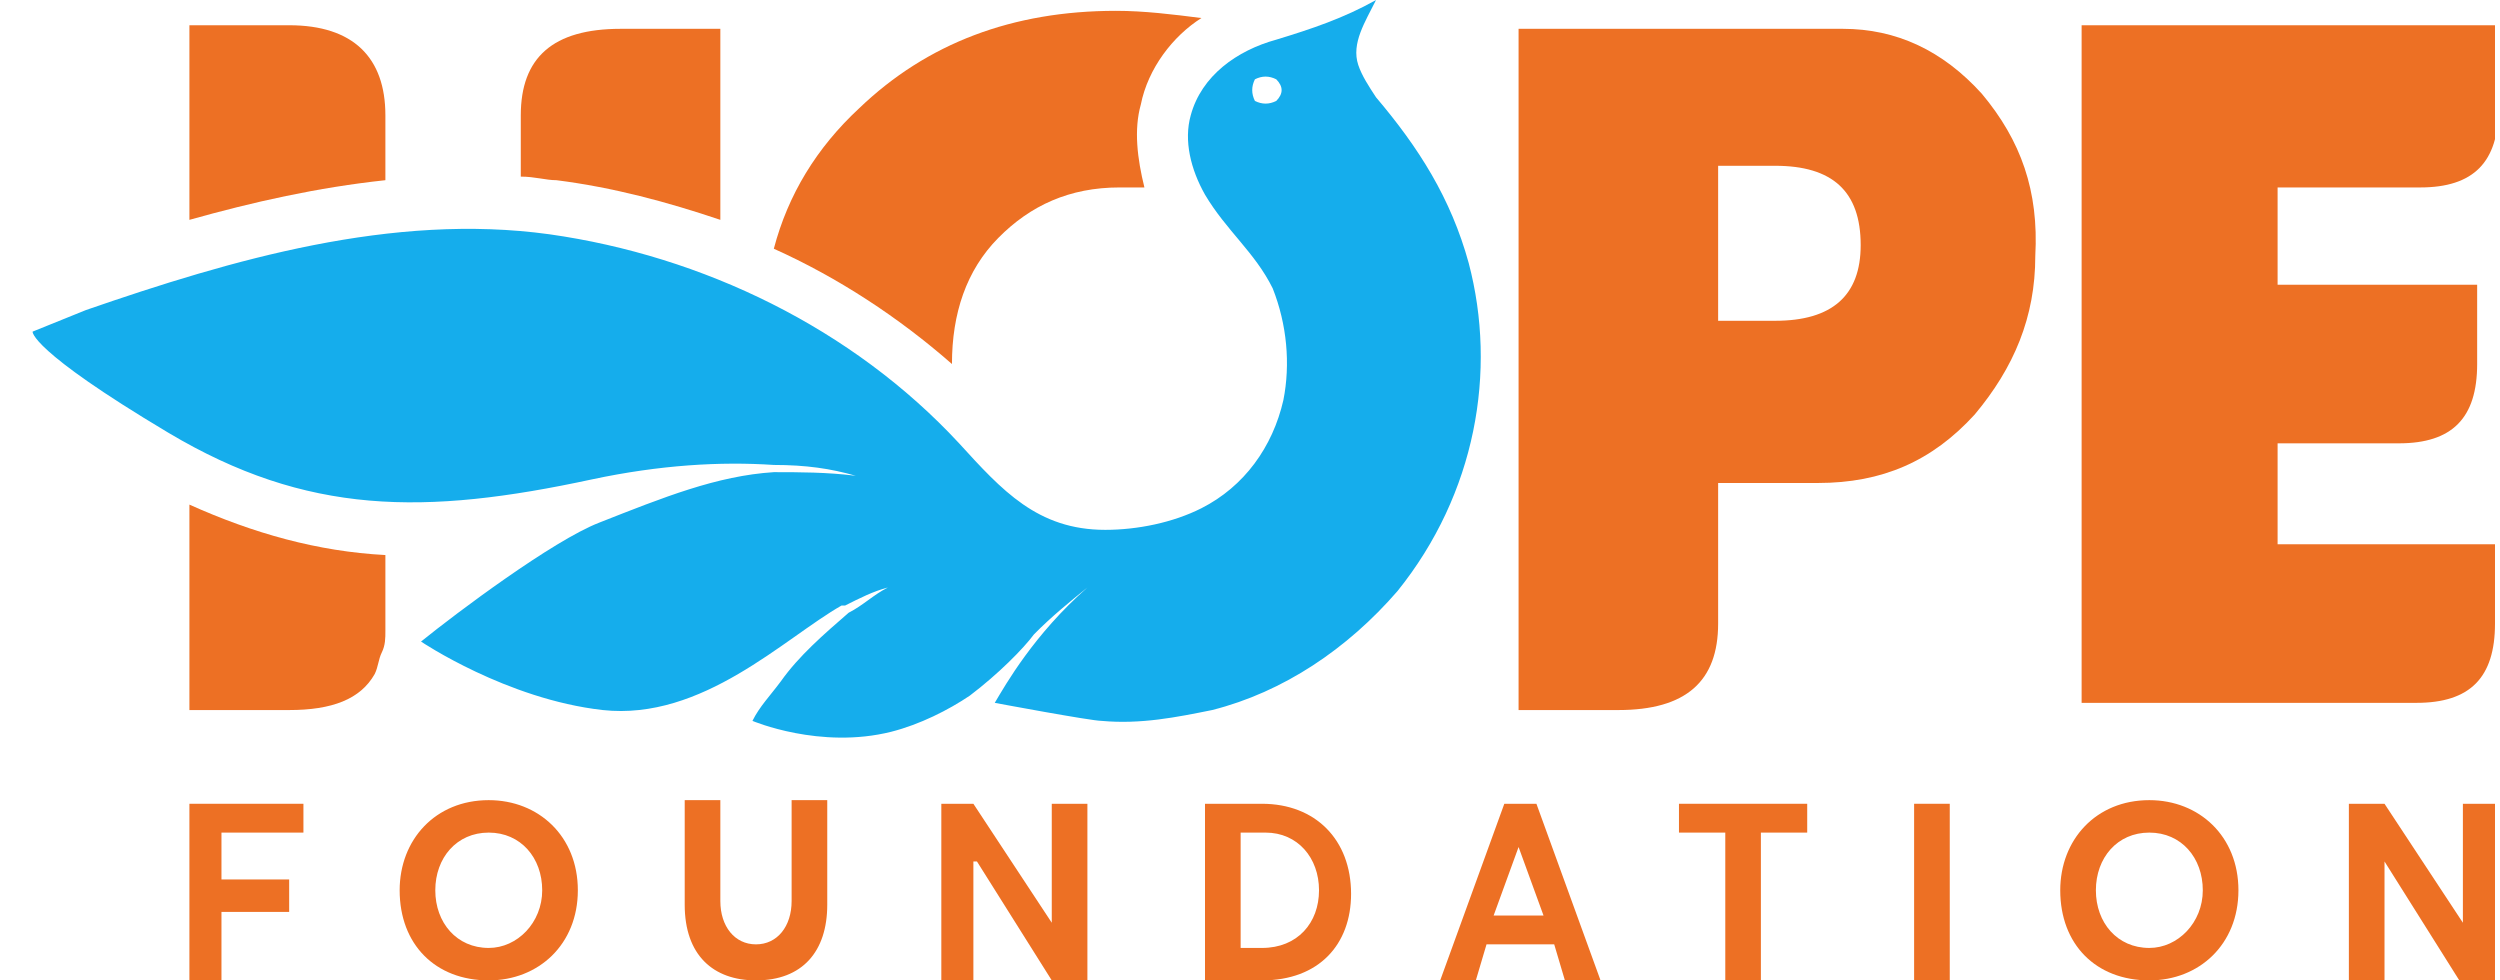 <svg width="51" height="20" viewBox="0 0 51 20" fill="none" xmlns="http://www.w3.org/2000/svg">
<g clip-path="url(#clip0_849_114)">
<path d="M3.864 16.397H6.19V16.985H4.518V17.941H5.899V18.603H4.518V20H3.864V16.397Z" fill="#ED7024"/>
<path d="M8.153 18.162C8.153 17.132 8.88 16.323 9.97 16.323C10.988 16.323 11.788 17.059 11.788 18.162C11.788 19.265 10.988 20 9.97 20C8.88 20 8.153 19.265 8.153 18.162ZM9.97 19.338C10.552 19.338 11.061 18.823 11.061 18.162C11.061 17.5 10.624 16.985 9.97 16.985C9.316 16.985 8.88 17.5 8.88 18.162C8.88 18.823 9.316 19.338 9.97 19.338Z" fill="#ED7024"/>
<path d="M13.968 18.456V16.323H14.695V18.382C14.695 18.897 14.986 19.265 15.422 19.265C15.858 19.265 16.149 18.897 16.149 18.382V16.323H16.876V18.456C16.876 19.412 16.367 20 15.422 20C14.55 20 13.968 19.485 13.968 18.456Z" fill="#ED7024"/>
<path d="M22.183 16.397V20H21.456L19.93 17.574H19.857V20H19.203V16.397H19.857L21.456 18.824V16.397H22.183Z" fill="#ED7024"/>
<path d="M24.582 16.397H25.745C26.836 16.397 27.562 17.132 27.562 18.235C27.562 19.265 26.908 20 25.745 20H24.582V16.397ZM25.745 19.338C26.472 19.338 26.908 18.824 26.908 18.162C26.908 17.5 26.472 16.985 25.818 16.985H25.309V19.338H25.745Z" fill="#ED7024"/>
<path d="M31.706 19.265H30.325L30.107 20H29.38L30.688 16.397H31.343L32.651 20H31.924L31.706 19.265ZM31.488 18.677L30.979 17.279L30.47 18.677H31.488Z" fill="#ED7024"/>
<path d="M35.196 16.985H34.251V16.397H36.867V16.985H35.922V20H35.196V16.985Z" fill="#ED7024"/>
<path d="M39.775 16.397H39.048V20H39.775V16.397Z" fill="#ED7024"/>
<path d="M42.029 18.162C42.029 17.132 42.756 16.323 43.846 16.323C44.864 16.323 45.664 17.059 45.664 18.162C45.664 19.265 44.864 20 43.846 20C42.756 20 42.029 19.265 42.029 18.162ZM43.846 19.338C44.428 19.338 44.937 18.823 44.937 18.162C44.937 17.5 44.501 16.985 43.846 16.985C43.192 16.985 42.756 17.5 42.756 18.162C42.756 18.823 43.192 19.338 43.846 19.338Z" fill="#ED7024"/>
<path d="M50.898 16.397V20H50.17L48.644 17.574V20H47.917V16.397H48.644L50.243 18.824V16.397H50.898Z" fill="#ED7024"/>
<path d="M14.695 0.515V4.485C13.605 4.118 12.515 3.824 11.351 3.676C11.133 3.676 10.915 3.603 10.624 3.603V2.353C10.624 1.176 11.279 0.588 12.66 0.588H14.695V0.515Z" fill="#ED7024"/>
<path d="M7.862 2.353V3.676C6.481 3.824 5.172 4.118 3.864 4.485V0.515H5.899C7.208 0.515 7.862 1.176 7.862 2.353Z" fill="#ED7024"/>
<path d="M40.429 1.912C39.63 1.029 38.685 0.588 37.594 0.588H30.979V14.485H33.014C34.396 14.485 35.05 13.897 35.05 12.721V9.853H37.085C38.394 9.853 39.412 9.412 40.284 8.456C41.084 7.5 41.52 6.471 41.52 5.221C41.593 3.897 41.229 2.868 40.429 1.912ZM36.213 6.544H35.05V3.382H36.213C37.376 3.382 37.958 3.897 37.958 5C37.958 6.029 37.376 6.544 36.213 6.544Z" fill="#ED7024"/>
<path d="M23.273 2.132C23.128 2.647 23.201 3.235 23.346 3.824C23.201 3.824 23.055 3.824 22.837 3.824C21.819 3.824 21.02 4.191 20.366 4.853C19.711 5.515 19.42 6.397 19.42 7.426C18.33 6.471 17.094 5.662 15.786 5.074C16.076 3.971 16.658 3.015 17.53 2.206C18.912 0.882 20.656 0.221 22.764 0.221C23.346 0.221 23.927 0.294 24.509 0.368C23.927 0.735 23.419 1.397 23.273 2.132Z" fill="#ED7024"/>
<path d="M7.862 11.323V12.721C7.862 12.794 7.862 12.794 7.862 12.868C7.862 13.015 7.862 13.162 7.789 13.309C7.717 13.456 7.717 13.603 7.644 13.75C7.353 14.265 6.772 14.485 5.899 14.485H3.864V10.294C5.172 10.882 6.481 11.25 7.862 11.323Z" fill="#ED7024"/>
<path d="M42.465 14.485V0.515H50.97V2.206C50.97 3.309 50.461 3.824 49.371 3.824H46.463V5.809H50.534V7.426C50.534 8.529 50.025 9.044 48.935 9.044H46.463V11.103H50.898V12.721C50.898 13.823 50.389 14.338 49.298 14.338H42.465V14.485Z" fill="#ED7024"/>
<path d="M29.962 5.368C29.598 4.044 28.944 3.015 28.071 1.985C27.926 1.765 27.781 1.544 27.708 1.324C27.562 0.882 27.853 0.441 28.071 0C27.417 0.368 26.763 0.588 26.036 0.809C25.236 1.029 24.509 1.544 24.291 2.353C24.146 2.868 24.291 3.456 24.582 3.971C25.018 4.706 25.6 5.147 25.963 5.882C26.254 6.618 26.327 7.426 26.181 8.162C25.963 9.118 25.382 9.926 24.509 10.368C23.928 10.662 23.201 10.809 22.547 10.809C21.165 10.809 20.438 10 19.566 9.044C17.385 6.691 14.332 5.221 11.206 4.779C8.007 4.338 4.736 5.294 1.756 6.324C1.392 6.471 1.029 6.618 0.665 6.765C0.665 6.765 0.593 7.132 3.428 8.824C6.263 10.515 8.662 10.515 12.078 9.779C13.46 9.485 14.695 9.412 15.786 9.485C16.44 9.485 16.949 9.559 17.458 9.706C16.876 9.632 16.295 9.632 15.786 9.632C14.623 9.706 13.532 10.147 12.224 10.662C11.279 11.029 9.316 12.5 8.589 13.088C8.589 13.088 10.334 14.265 12.296 14.485C14.332 14.706 16.004 13.015 17.167 12.353H17.24C17.531 12.206 17.821 12.059 18.112 11.985C17.821 12.132 17.603 12.353 17.312 12.5C16.804 12.941 16.295 13.382 15.931 13.897C15.713 14.191 15.495 14.412 15.35 14.706C15.35 14.706 16.731 15.294 18.185 14.927C18.766 14.779 19.348 14.485 19.784 14.191C20.366 13.75 20.875 13.235 21.093 12.941C21.456 12.573 21.82 12.279 22.183 11.985C21.093 12.941 20.511 13.971 20.293 14.338C20.293 14.338 22.256 14.706 22.474 14.706C23.273 14.779 24 14.632 24.727 14.485C26.181 14.118 27.49 13.235 28.508 12.059C30.107 10.073 30.543 7.574 29.962 5.368ZM26.036 2.059C25.89 2.132 25.745 2.132 25.6 2.059C25.527 1.912 25.527 1.765 25.6 1.618C25.745 1.544 25.89 1.544 26.036 1.618C26.181 1.765 26.181 1.912 26.036 2.059Z" fill="#15ADEC"/>
</g>
<defs>
<clipPath id="clip0_849_114">
<rect width="50.233" height="20" fill="white" transform="translate(0.665)"/>
</clipPath>
</defs>
</svg>
